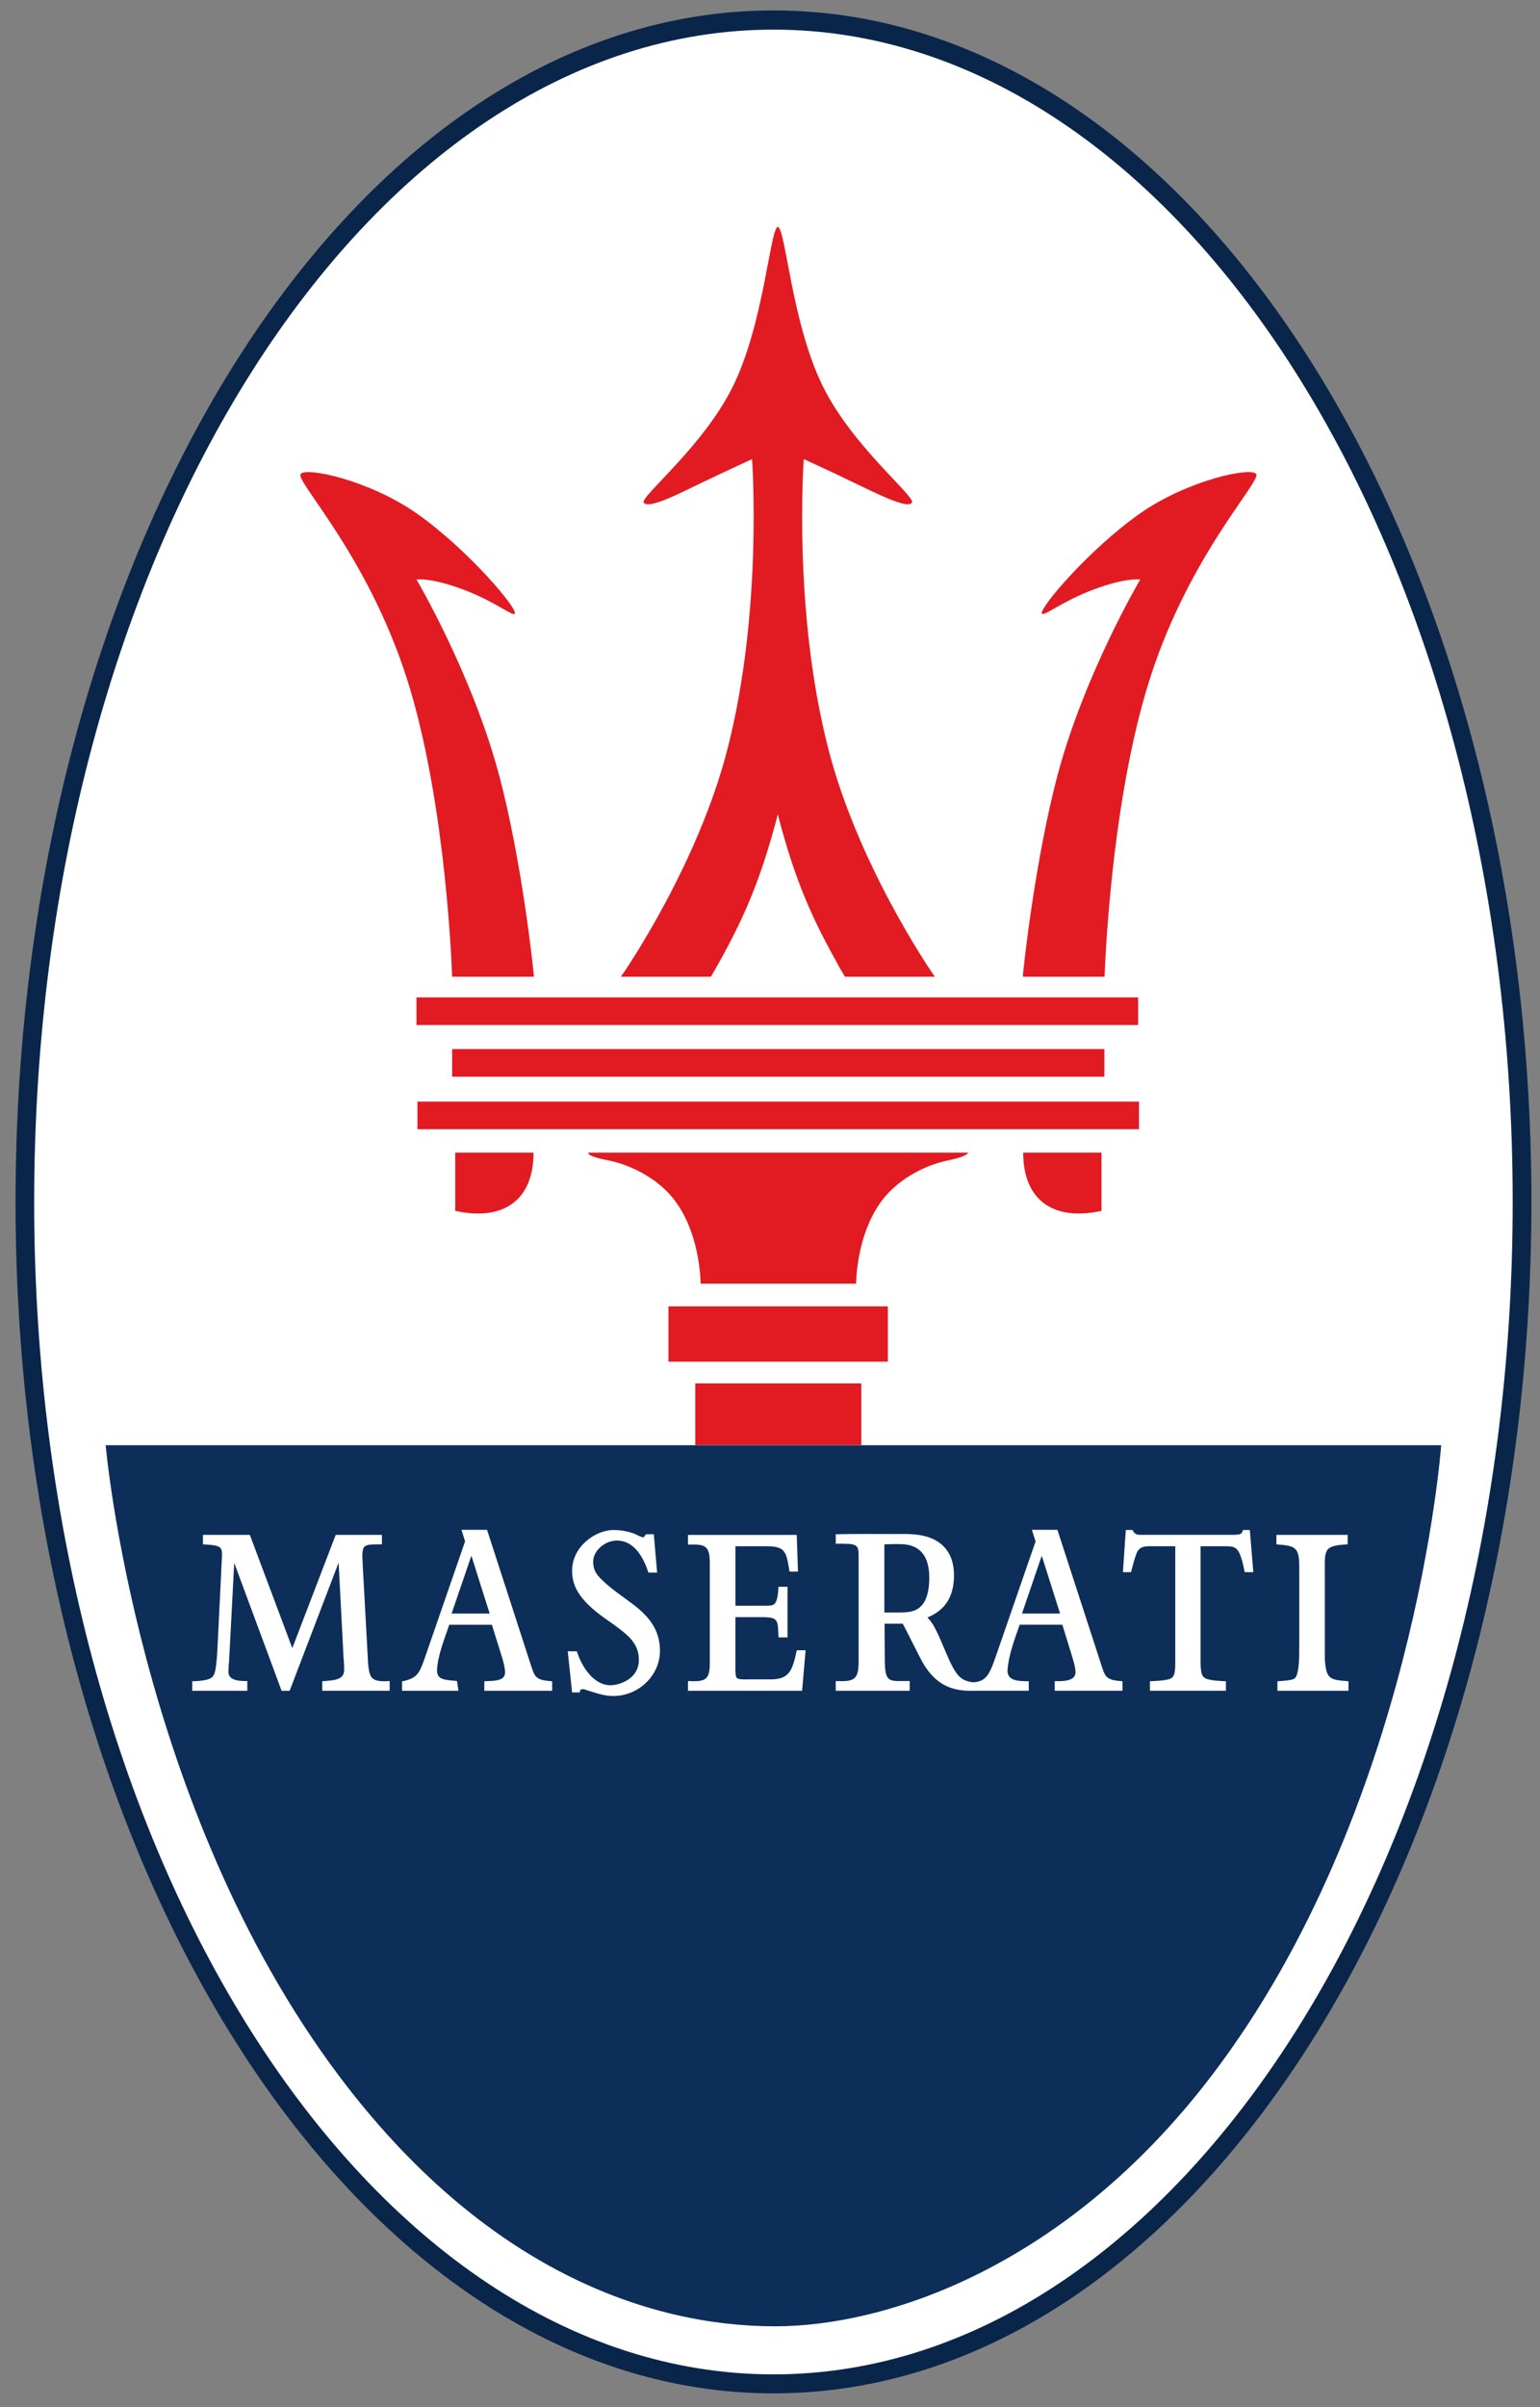 <svg xmlns:dc="http://purl.org/dc/elements/1.1/" xmlns:cc="http://creativecommons.org/ns#" xmlns:rdf="http://www.w3.org/1999/02/22-rdf-syntax-ns#" xmlns:svg="http://www.w3.org/2000/svg" xmlns="http://www.w3.org/2000/svg" width="320" height="500" id="svg2949"><rect width="100%" height="100%" fill="#808080" stroke="none"/><defs id="defs2951"></defs><g transform="translate(-309.935,-43.238)" id="layer1"><g transform="matrix(4.89,0,0,5.005,-1202.419,-2178.532)" id="g2978"><path d="m 373.703,493.795 c 0,27.059 -14.217,48.804 -31.558,48.804 -17.349,0 -31.567,-21.745 -31.567,-48.804 0,-27.068 14.218,-48.813 31.567,-48.813 17.342,0 31.558,21.745 31.558,48.813" id="path320" style="fill:#ffffff;fill-rule:nonzero;stroke:none"></path><path d="m 337.68,498.128 9.323,0 0,2.294 -9.323,0 0,-2.294 z" id="path322" style="fill:#e21a22;fill-rule:evenodd;stroke:none"></path><path d="m 338.818,501.324 7.056,0 0,2.556 -7.056,0 0,-2.556 z" id="path324" style="fill:#e21a22;fill-rule:evenodd;stroke:none"></path><path d="m 328.489,487.448 27.714,0 0,1.147 -27.714,0 0,-1.147 z" id="path326" style="fill:#e21a22;fill-rule:evenodd;stroke:none"></path><path d="m 327.013,489.628 30.661,0 0,1.147 -30.661,0 0,-1.147 z" id="path328" style="fill:#e21a22;fill-rule:evenodd;stroke:none"></path><path d="m 326.973,485.304 30.665,0 0,1.147 -30.665,0 0,-1.147 z" id="path330" style="fill:#e21a22;fill-rule:evenodd;stroke:none"></path><path d="m 347.187,493.261 c -1.541,1.401 -1.532,3.922 -1.532,3.922 l -3.309,0 -3.3,0 c 0,0 0.009,-2.521 -1.532,-3.922 -1.071,-0.98 -2.383,-1.191 -2.383,-1.191 -0.859,-0.166 -0.86,-0.271 -0.86,-0.324 l 16.146,0 c 0,0 0,0.149 -0.858,0.324 0,0 -1.304,0.21 -2.372,1.191" id="path332" style="fill:#e21a22;fill-rule:evenodd;stroke:none"></path><path d="m 328.62,491.747 c 0.324,0 2.872,0 3.327,0 0,1.97 -1.275,2.854 -3.327,2.416 0,-1.261 0,-1.777 0,-2.416" id="path334" style="fill:#e21a22;fill-rule:evenodd;stroke:none"></path><path d="m 340.411,459.961 c 1.331,-2.626 1.584,-6.566 1.917,-6.636 0.333,0.07 0.587,4.009 1.917,6.627 1.252,2.477 3.939,4.57 3.782,4.815 -0.184,0.306 -1.672,-0.464 -2.425,-0.805 -1.199,-0.569 -2.171,-0.998 -2.171,-0.998 0,0 -0.481,6.277 1.05,12.054 1.252,4.736 4.246,9.052 4.517,9.428 l -3.817,0 c -0.123,-0.201 -0.245,-0.394 -0.35,-0.595 -1.042,-1.83 -1.786,-3.414 -2.504,-6.145 -0.727,2.731 -1.453,4.316 -2.495,6.145 -0.114,0.201 -0.228,0.394 -0.35,0.595 l -3.823,0 c 0.272,-0.376 3.271,-4.692 4.523,-9.428 1.523,-5.769 1.05,-12.054 1.05,-12.054 0,0 -0.98,0.438 -2.18,0.998 -0.744,0.35 -2.232,1.112 -2.425,0.805 -0.149,-0.245 2.539,-2.337 3.782,-4.806" id="path336" style="fill:#e21a22;fill-rule:evenodd;stroke:none"></path><path d="m 328.487,484.446 c -0.015,-0.464 -0.255,-6.819 -1.746,-11.809 -1.633,-5.471 -4.915,-8.728 -4.694,-9.052 0.201,-0.306 2.917,0.245 4.953,1.646 2.173,1.497 4.304,3.966 4.148,4.149 -0.096,0.114 -0.83,-0.499 -2.152,-0.989 -1.407,-0.525 -2.022,-0.429 -2.022,-0.429 0,0 2.333,3.861 3.489,8.045 0.969,3.51 1.473,8.045 1.5,8.439 l -3.476,0" id="path338" style="fill:#e21a22;fill-rule:evenodd;stroke:none"></path><path d="m 356.212,484.446 c 0.018,-0.464 0.254,-6.819 1.751,-11.809 1.628,-5.471 4.911,-8.728 4.692,-9.052 -0.201,-0.306 -2.915,0.245 -4.955,1.646 -2.171,1.497 -4.307,3.966 -4.149,4.149 0.096,0.114 0.832,-0.499 2.154,-0.989 1.409,-0.525 2.022,-0.429 2.022,-0.429 0,0 -2.337,3.861 -3.493,8.045 -0.963,3.51 -1.471,8.045 -1.497,8.439 l 3.475,0" id="path340" style="fill:#e21a22;fill-rule:evenodd;stroke:none"></path><path d="m 356.081,491.747 c -0.324,0 -2.871,0 -3.327,0 0,1.97 1.278,2.854 3.327,2.416 0,-1.261 0,-1.777 0,-2.416" id="path342" style="fill:#e21a22;fill-rule:evenodd;stroke:none"></path><path d="m 342.144,444.343 c 17.92,0 32.206,22.314 32.206,49.452 0,27.138 -14.287,49.443 -32.206,49.443 -17.929,0 -32.209,-22.305 -32.209,-49.443 0,-27.138 14.28,-49.452 32.209,-49.452 z m 0,0.797 c -17.214,0 -31.417,21.605 -31.417,48.655 0,27.041 14.203,48.655 31.417,48.655 17.21,0 31.41,-21.614 31.41,-48.655 0,-27.05 -14.199,-48.655 -31.41,-48.655" id="path344" style="fill:#09264a;fill-rule:nonzero;stroke:none"></path><path d="m 313.764,503.889 56.752,0 c 0,0 -1.121,15.127 -9.778,26.192 -6.145,7.861 -13.718,10.374 -18.532,10.374 -5.349,0 -12.342,-2.337 -18.544,-10.417 -8.561,-11.144 -9.897,-26.148 -9.897,-26.148" id="path346" style="fill:#0c2e59;fill-rule:nonzero;stroke:none"></path><path d="m 323.663,508.765 -2.08,5.314 -0.342,0 -2.013,-5.305 -0.22,4.097 c -0.012,0.07 -0.025,0.271 -0.025,0.429 0,0.359 0.476,0.376 0.733,0.376 l 0.068,0 0,0.403 -2.342,0 0,-0.394 c 0.19,-0.009 0.718,-0.009 0.878,-0.201 0.116,-0.149 0.14,-0.411 0.187,-0.989 l 0.193,-3.861 c 0.027,-0.324 -0.003,-0.446 -0.088,-0.508 -0.135,-0.105 -0.565,-0.114 -0.713,-0.123 l 0,-0.394 1.992,0 1.805,4.701 1.844,-4.701 1.964,0 0,0.394 -0.067,0 c -0.418,0 -0.596,0.009 -0.682,0.105 -0.087,0.096 -0.098,0.298 -0.064,0.805 l 0.209,3.738 c 0.013,0.219 0.021,0.665 0.15,0.849 0.155,0.228 0.565,0.184 0.783,0.175 l 0,0.403 -2.865,0 0,-0.394 c 0.207,-0.018 0.517,-0.026 0.707,-0.114 0.141,-0.061 0.225,-0.166 0.225,-0.376 0,-0.096 -0.013,-0.376 -0.026,-0.473 l -0.21,-3.957" id="path348" style="fill:#ffffff;fill-rule:nonzero;stroke:none"></path><path d="m 336.725,507.583 0.333,0 0.14,1.593 -0.368,0 c -0.201,-0.595 -0.584,-1.331 -1.345,-1.331 -0.499,0 -1.003,0.42 -1.003,0.867 0,0.28 0.074,0.473 0.314,0.709 0.361,0.368 0.922,0.735 1.339,1.042 0.668,0.49 1.184,1.042 1.184,1.961 0,0.998 -0.882,1.873 -1.992,1.873 -0.404,0 -0.77,-0.14 -1.153,-0.254 l -0.075,-0.026 -0.072,0 c -0.113,0 -0.099,0.044 -0.113,0.131 l -0.329,0 -0.185,-1.707 0.387,0 c 0.191,0.595 0.684,1.409 1.434,1.409 0.362,0 1.201,-0.254 1.201,-1.05 0,-0.368 -0.123,-0.63 -0.361,-0.893 -0.242,-0.254 -0.6,-0.508 -1.067,-0.823 -1.181,-0.814 -1.409,-1.409 -1.409,-1.996 0,-0.972 0.966,-1.681 1.768,-1.681 0.31,0 0.609,0.061 0.865,0.149 l 0.205,0.096 0.117,0.044 0.044,0.018 c 0.061,0 0.105,-0.087 0.14,-0.131" id="path350" style="fill:#ffffff;fill-rule:nonzero;stroke:none"></path><path d="m 329.305,508.476 -0.84,2.399 1.617,0 -0.776,-2.399 z m -0.268,-0.595 -0.153,-0.481 1.087,0 1.816,5.471 c 0.215,0.63 0.193,0.762 0.951,0.814 l 0,0.394 -2.883,0 0,-0.394 c 0.199,-0.009 0.467,-0.009 0.654,-0.07 0.144,-0.052 0.227,-0.131 0.227,-0.306 0,-0.193 -0.087,-0.499 -0.179,-0.779 l -0.381,-1.191 -1.809,0 c -0.191,0.543 -0.488,1.269 -0.52,1.856 -0.02,0.359 0.219,0.411 0.498,0.446 l 0.35,0.035 0.059,0.403 -2.395,0 0,-0.385 c 0.501,-0.114 0.668,-0.219 0.854,-0.674 0.058,-0.14 0.116,-0.315 0.189,-0.516 l 1.635,-4.622" id="path352" style="fill:#ffffff;fill-rule:nonzero;stroke:none"></path><path d="m 341.882,508.082 -1.357,0 0,2.469 1.199,0 c 0.254,0 0.376,0 0.464,-0.079 0.14,-0.131 0.158,-0.551 0.166,-0.709 l 0.385,0 0,2.101 -0.385,0 c -0.026,-0.727 0.009,-0.84 -0.718,-0.84 l -1.112,0 0,2.022 c 0,0.333 0.009,0.446 0.061,0.499 0.07,0.079 0.368,0.061 0.455,0.061 l 0.998,0 c 0.814,0 0.919,-0.429 1.094,-1.208 l 0.376,0 -0.149,1.681 -4.85,0 0,-0.403 c 0.753,0.035 0.928,-0.044 0.928,-0.77 l 0,-4.123 c 0,-0.762 -0.228,-0.788 -0.928,-0.77 l 0,-0.403 4.622,0 0.052,1.523 -0.359,0 c -0.131,-0.788 -0.158,-1.05 -0.945,-1.05" id="path354" style="fill:#ffffff;fill-rule:nonzero;stroke:none"></path><path d="m 357.332,509.158 -0.341,0 0.123,-1.751 0.289,0 c 0.044,0.087 0.07,0.14 0.166,0.175 0.035,0.018 0.079,0.026 0.149,0.026 l 0.236,0 3.633,0 c 0.219,0 0.333,-0.009 0.394,-0.035 0.07,-0.026 0.088,-0.096 0.114,-0.166 l 0.289,0 0.149,1.751 -0.368,0 c -0.044,-0.219 -0.14,-0.753 -0.333,-0.954 -0.123,-0.114 -0.263,-0.123 -0.516,-0.123 l -1.024,0 0,4.745 c 0,0.438 0.035,0.613 0.158,0.709 0.175,0.131 0.744,0.14 0.919,0.149 l 0,0.394 -3.23,0 0,-0.394 c 0.166,-0.009 0.762,-0.018 0.928,-0.14 0.114,-0.087 0.149,-0.245 0.149,-0.657 l 0,-4.806 -0.91,0 c -0.368,0 -0.622,-0.026 -0.753,0.341 -0.087,0.236 -0.149,0.49 -0.219,0.735" id="path356" style="fill:#ffffff;fill-rule:nonzero;stroke:none"></path><path d="m 363.513,507.609 3.029,0 0,0.394 c -1.042,0.052 -0.972,0.219 -0.972,1.217 l 0,3.537 c 0.061,0.84 0.193,0.867 1.007,0.928 l 0,0.394 -3.02,0 0,-0.394 c 0.21,-0.018 0.446,-0.018 0.648,-0.079 0.087,-0.026 0.105,-0.052 0.149,-0.123 0.123,-0.245 0.131,-0.735 0.131,-1.339 l 0,-3.213 c 0,-0.823 -0.175,-0.867 -0.972,-0.928 l 0,-0.394" id="path358" style="fill:#ffffff;fill-rule:nonzero;stroke:none"></path><path d="m 346.854,510.831 0.683,0 c 0.263,-0.009 0.508,-0.009 0.744,-0.158 0.254,-0.158 0.481,-0.508 0.481,-1.287 0,-1.191 -0.692,-1.392 -1.243,-1.392 -0.21,-0.009 -0.499,0.009 -0.665,0.009 l 0,2.828 z m 6.688,-2.355 -0.84,2.399 1.619,0 -0.779,-2.399 z m 0.665,-1.077 1.821,5.471 c 0.21,0.63 0.193,0.762 0.945,0.814 l 0,0.394 -2.88,0 0,-0.394 c 0.263,-0.009 0.884,0.035 0.884,-0.376 0,-0.193 -0.096,-0.499 -0.184,-0.779 l -0.376,-1.191 -1.812,0 c -0.21,0.587 -0.464,1.226 -0.516,1.865 -0.044,0.508 0.56,0.473 0.902,0.481 l 0,0.394 -2.32,0 c -0.91,0.035 -1.637,-0.219 -2.206,-1.199 -0.14,-0.245 -0.665,-1.296 -0.832,-1.584 l -0.77,0 0.009,1.383 c 0,0.867 0.079,0.998 0.595,0.998 l 0.464,0 0,0.403 -3.143,0 0,-0.403 c 0.779,0.035 0.972,-0.052 0.972,-0.805 l 0,-4.272 c 0,-0.411 0.018,-0.578 -0.394,-0.613 -0.193,-0.009 -0.385,-0.009 -0.578,-0.009 l 0,-0.394 c 0.814,-0.018 1.646,-0.009 2.451,-0.009 0.499,0 0.972,-0.026 1.462,0.123 0.578,0.184 1.112,0.622 1.112,1.593 0,1.173 -0.665,1.549 -1.129,1.751 0.219,0.219 0.341,0.403 0.779,1.436 0.446,1.024 0.63,1.173 1.156,1.252 0.604,-0.026 0.727,-0.385 1.024,-1.226 l 1.637,-4.622 -0.158,-0.481 1.086,0" id="path360" style="fill:#ffffff;fill-rule:nonzero;stroke:none"></path></g></g></svg>